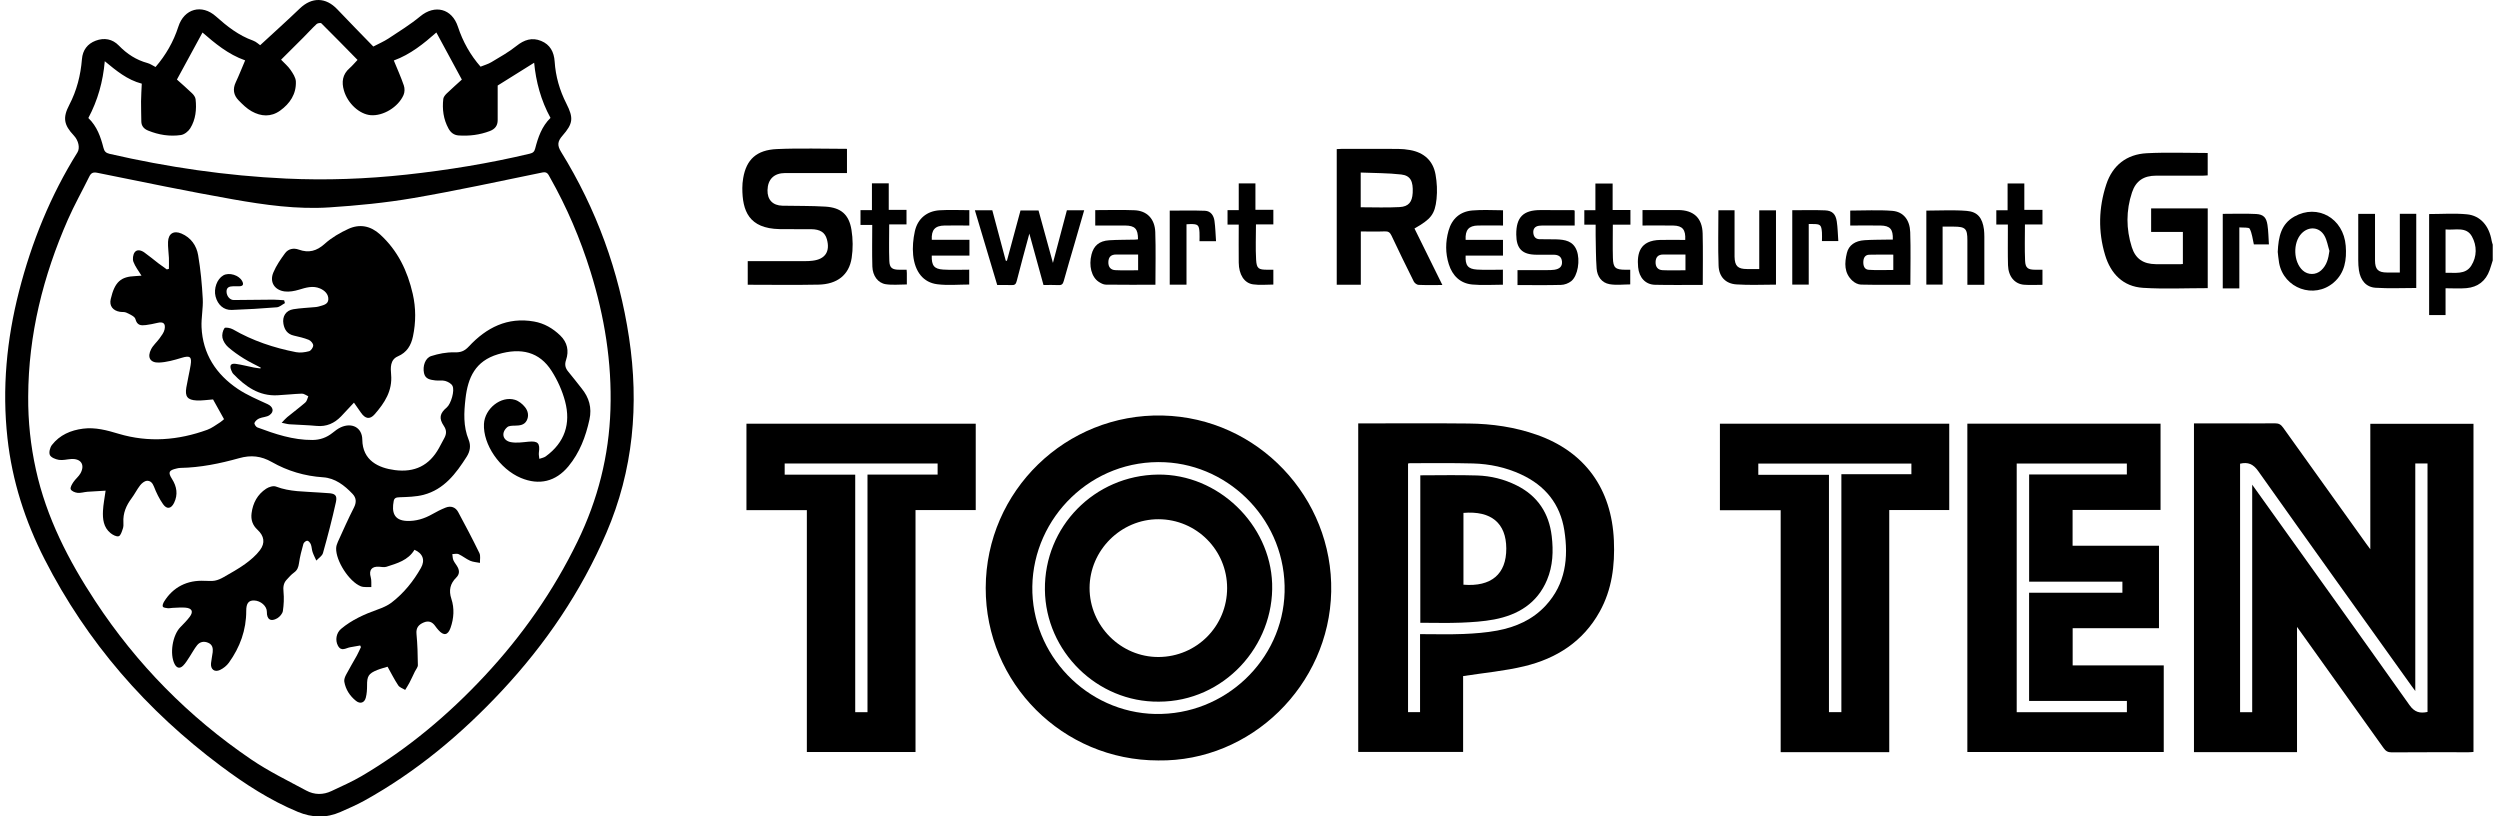 <svg xmlns="http://www.w3.org/2000/svg" width="297" height="97" viewBox="0 0 297 97" fill="none"><path d="M296.142 30.921C296.019 31.311 295.906 31.704 295.77 32.089C295.308 33.38 294.371 34.109 293.022 34.231C292.216 34.303 291.401 34.245 290.532 34.245V37.432H288.58V25.429C290.092 25.429 291.596 25.316 293.072 25.46C294.679 25.614 295.711 26.841 296.006 28.589C296.033 28.752 296.092 28.906 296.137 29.065V30.921H296.142ZM290.532 27.258V32.406C291.65 32.37 292.882 32.664 293.583 31.569C294.272 30.491 294.276 29.191 293.665 28.091C292.99 26.873 291.677 27.376 290.532 27.258Z" fill="black"></path><path d="M18.482 7.956C19.691 6.552 20.61 4.963 21.185 3.175C21.873 1.019 23.979 0.449 25.659 1.952C26.981 3.134 28.357 4.216 30.064 4.823C30.458 4.963 30.78 5.303 30.907 5.371C32.478 3.922 34.072 2.491 35.615 1.01C37.051 -0.366 38.703 -0.339 40.075 1.11C41.515 2.631 42.987 4.121 44.35 5.529C44.997 5.189 45.604 4.931 46.143 4.578C47.424 3.731 48.746 2.916 49.923 1.943C51.658 0.503 53.695 1.015 54.401 3.175C54.986 4.954 55.887 6.552 57.091 7.92C57.548 7.734 58.001 7.612 58.381 7.381C59.396 6.774 60.442 6.19 61.356 5.457C62.275 4.723 63.208 4.415 64.29 4.863C65.354 5.298 65.816 6.172 65.893 7.313C66.006 9.07 66.486 10.736 67.288 12.312C68.162 14.032 68.076 14.684 66.821 16.12C66.224 16.803 66.183 17.27 66.658 18.044C70.86 24.845 73.541 32.216 74.731 40.108C75.931 48.072 75.243 55.86 72.028 63.327C69.022 70.304 64.815 76.503 59.64 82.049C54.822 87.211 49.457 91.703 43.254 95.135C42.348 95.633 41.393 96.045 40.447 96.462C38.762 97.209 37.078 97.154 35.38 96.448C32.075 95.076 29.1 93.143 26.252 91.014C17.414 84.408 10.332 76.304 5.302 66.447C2.988 61.91 1.444 57.133 0.887 52.057C0.235 46.153 0.792 40.339 2.263 34.602C3.758 28.761 5.999 23.228 9.2 18.103C9.526 17.582 9.327 16.686 8.765 16.092C7.579 14.834 7.439 13.978 8.227 12.47C9.119 10.763 9.58 8.938 9.734 7.032C9.82 5.955 10.386 5.203 11.373 4.832C12.383 4.456 13.357 4.623 14.122 5.416C15.082 6.407 16.182 7.127 17.522 7.49C17.853 7.58 18.147 7.793 18.478 7.96L18.482 7.956ZM3.35 47.122C3.328 50.047 3.635 52.935 4.265 55.792C5.519 61.489 8.136 66.573 11.306 71.395C16.227 78.889 22.417 85.174 29.829 90.213C31.898 91.621 34.176 92.731 36.39 93.921C37.35 94.438 38.391 94.451 39.392 93.971C40.587 93.401 41.809 92.875 42.946 92.205C48.416 88.99 53.22 84.956 57.544 80.329C62.026 75.534 65.744 70.223 68.614 64.318C71.023 59.365 72.35 54.153 72.522 48.643C72.703 43.047 71.816 37.609 70.158 32.279C68.94 28.367 67.342 24.618 65.323 21.055C65.137 20.729 65.024 20.371 64.444 20.489C59.323 21.539 54.216 22.653 49.063 23.536C45.785 24.098 42.457 24.419 39.138 24.637C35.289 24.89 31.459 24.347 27.678 23.681C22.29 22.73 16.934 21.616 11.573 20.53C11.038 20.421 10.812 20.557 10.599 20.992C9.762 22.694 8.829 24.351 8.064 26.09C5.125 32.787 3.373 39.764 3.35 47.117V47.122ZM10.495 14.019C11.537 15.024 11.962 16.278 12.293 17.569C12.397 17.981 12.578 18.175 13.012 18.275C19.913 19.864 26.895 20.883 33.972 21.213C38.744 21.435 43.508 21.263 48.262 20.747C53.206 20.208 58.101 19.411 62.941 18.257C63.321 18.166 63.484 18.017 63.579 17.645C63.923 16.314 64.363 15.019 65.4 14.005C64.258 11.927 63.67 9.69 63.457 7.453C62.013 8.354 60.587 9.246 59.124 10.161C59.124 11.415 59.124 12.841 59.124 14.272C59.124 14.933 58.803 15.332 58.196 15.567C56.996 16.024 55.76 16.178 54.487 16.092C53.922 16.056 53.541 15.744 53.283 15.273C52.676 14.168 52.522 12.973 52.663 11.746C52.69 11.519 52.894 11.275 53.07 11.103C53.704 10.496 54.361 9.916 54.868 9.455C53.826 7.53 52.83 5.692 51.839 3.858C50.372 5.153 48.769 6.466 46.786 7.186C47.202 8.2 47.637 9.165 47.976 10.156C48.094 10.496 48.085 10.962 47.94 11.288C47.306 12.733 45.513 13.801 44.042 13.684C42.706 13.575 41.302 12.289 40.859 10.754C40.564 9.744 40.682 8.839 41.529 8.101C41.859 7.811 42.14 7.467 42.475 7.118C41.035 5.651 39.618 4.198 38.178 2.772C38.092 2.69 37.734 2.744 37.612 2.858C37.064 3.369 36.562 3.931 36.032 4.46C35.163 5.334 34.284 6.204 33.392 7.091C33.8 7.521 34.216 7.865 34.511 8.296C34.8 8.717 35.131 9.215 35.149 9.69C35.203 11.171 34.447 12.303 33.275 13.145C32.183 13.928 31.006 13.842 29.897 13.222C29.313 12.896 28.81 12.398 28.339 11.913C27.751 11.306 27.624 10.591 28.004 9.785C28.403 8.938 28.742 8.06 29.123 7.173C27.085 6.457 25.505 5.112 24.056 3.863C23.051 5.715 22.046 7.553 21.018 9.45C21.547 9.926 22.2 10.487 22.815 11.08C23.01 11.266 23.209 11.537 23.236 11.791C23.368 12.995 23.25 14.195 22.602 15.241C22.376 15.608 21.901 15.984 21.489 16.043C20.162 16.237 18.849 16.024 17.595 15.513C17.106 15.314 16.793 14.974 16.789 14.417C16.78 13.625 16.753 12.832 16.757 12.04C16.766 11.343 16.811 10.646 16.843 9.939C15.104 9.482 13.805 8.391 12.447 7.272C12.234 9.704 11.613 11.918 10.495 14.023V14.019Z" fill="black"></path><path d="M272.89 89.357H260.643V50.3C261.879 50.3 263.088 50.3 264.301 50.3C266.293 50.3 268.281 50.314 270.269 50.291C270.722 50.287 270.975 50.436 271.233 50.798C274.511 55.398 277.808 59.99 281.099 64.581C281.235 64.771 281.38 64.961 281.593 65.251V50.35H293.85V89.33C293.66 89.344 293.474 89.366 293.284 89.366C290.232 89.366 287.18 89.357 284.128 89.38C283.676 89.38 283.422 89.226 283.169 88.868C279.777 84.105 276.372 79.351 272.886 74.474V89.353L272.89 89.357ZM267.557 57.576C267.774 57.884 267.878 58.025 267.982 58.169C274.077 66.695 280.189 75.212 286.247 83.765C286.859 84.63 287.497 84.766 288.389 84.58V55.059H286.936V82.09C286.723 81.805 286.61 81.655 286.501 81.501C280.416 72.994 274.317 64.495 268.272 55.96C267.674 55.118 267.063 54.869 266.121 55.086V84.608H267.561V57.572L267.557 57.576Z" fill="black"></path><path d="M233.717 50.332H256.673V60.583H246.223V64.835H256.487V74.629H246.232V79.048H257.053V89.339H233.721V50.328L233.717 50.332ZM241.061 69.105V56.368H252.67V55.068H239.585V84.612H252.675V83.268H241.056V70.418H252.141V69.105H241.061Z" fill="black"></path><path d="M137.6 90.341C126.253 90.341 117.071 81.158 117.103 69.838C117.134 58.297 126.656 49.096 138.116 49.364C149.463 49.626 158.378 59.148 158.147 70.296C157.916 81.425 148.607 90.504 137.6 90.341ZM137.256 84.817C145.501 84.989 152.397 78.432 152.61 70.341C152.827 62.001 146.248 55.291 138.397 54.915C129.69 54.498 122.767 61.485 122.64 69.666C122.513 77.767 129.097 84.649 137.261 84.821L137.256 84.817Z" fill="black"></path><path d="M224.443 89.357H211.544V60.615H204.326V50.336H231.57V60.592H224.443V89.357ZM227.074 55.072H208.886V56.408H217.28V84.603H218.756V56.336H227.074V55.068V55.072Z" fill="black"></path><path d="M88.678 60.605V50.336H115.917V60.596H108.763V89.339H95.854V60.605H88.678ZM111.389 55.063H93.219V56.39H101.6V84.608H103.058V56.381H111.389V55.063Z" fill="black"></path><path d="M173.818 80.315V89.326H161.357V50.3C161.584 50.3 161.801 50.3 162.014 50.3C166.171 50.3 170.327 50.269 174.479 50.314C177.25 50.341 179.976 50.735 182.602 51.663C188.28 53.669 191.468 58.056 191.73 64.223C191.857 67.176 191.504 70.037 190.041 72.668C188.072 76.218 184.925 78.224 181.099 79.147C178.758 79.713 176.331 79.93 173.813 80.32L173.818 80.315ZM168.702 75.335C170.467 75.335 172.165 75.385 173.859 75.317C175.199 75.262 176.548 75.158 177.866 74.914C180.071 74.502 182.086 73.619 183.639 71.93C185.993 69.372 186.351 66.279 185.844 63.019C185.355 59.877 183.571 57.685 180.7 56.359C178.894 55.521 176.974 55.113 175 55.059C172.505 54.991 170.006 55.032 167.506 55.027C167.425 55.027 167.343 55.055 167.275 55.068V84.599H168.702V75.335Z" fill="black"></path><path d="M262.269 34.231C259.666 34.231 257.121 34.353 254.594 34.195C252.217 34.045 250.755 32.515 250.089 30.31C249.243 27.512 249.315 24.677 250.225 21.911C250.977 19.629 252.652 18.325 255.043 18.203C257.438 18.08 259.842 18.175 262.274 18.175V20.838C262.093 20.847 261.907 20.869 261.717 20.869C259.86 20.869 258.004 20.869 256.148 20.869C254.685 20.869 253.743 21.472 253.281 22.862C252.566 25.012 252.575 27.208 253.259 29.364C253.703 30.763 254.635 31.365 256.107 31.383C257.103 31.392 258.094 31.383 259.091 31.383C259.159 31.383 259.222 31.374 259.326 31.365V27.557H255.554V24.759H262.278V34.231H262.269Z" fill="black"></path><path d="M171.35 33.86C170.323 33.86 169.417 33.883 168.516 33.842C168.321 33.833 168.054 33.629 167.959 33.443C167.053 31.632 166.166 29.812 165.306 27.983C165.129 27.607 164.925 27.471 164.513 27.489C163.59 27.526 162.666 27.498 161.665 27.498V33.828H158.804V17.714C158.998 17.705 159.189 17.687 159.383 17.687C161.615 17.687 163.848 17.677 166.08 17.691C166.564 17.691 167.053 17.741 167.529 17.827C169.177 18.126 170.255 19.095 170.544 20.743C170.712 21.685 170.762 22.685 170.662 23.636C170.467 25.479 169.983 26.04 168.04 27.145C169.127 29.346 170.214 31.546 171.355 33.86H171.35ZM161.652 24.623C163.236 24.623 164.762 24.687 166.279 24.601C167.352 24.542 167.769 23.989 167.828 22.916C167.9 21.544 167.57 20.856 166.465 20.729C164.88 20.548 163.268 20.566 161.652 20.498V24.623Z" fill="black"></path><path d="M100.621 17.691V20.557C100.15 20.557 99.697 20.557 99.24 20.557C97.252 20.557 95.264 20.548 93.272 20.557C91.946 20.566 91.212 21.3 91.18 22.595C91.153 23.731 91.805 24.415 92.955 24.438C94.653 24.474 96.36 24.442 98.054 24.546C99.901 24.66 100.861 25.479 101.155 27.304C101.332 28.395 101.345 29.559 101.178 30.645C100.865 32.669 99.462 33.77 97.23 33.815C94.445 33.874 91.66 33.828 88.831 33.828V31.021H90.379C92.145 31.021 93.915 31.021 95.681 31.021C95.966 31.021 96.256 31.008 96.541 30.971C98.035 30.795 98.638 29.88 98.235 28.427C98.008 27.607 97.438 27.236 96.342 27.227C95.106 27.213 93.865 27.241 92.629 27.218C88.948 27.15 88.188 25.035 88.188 22.341C88.188 21.947 88.224 21.544 88.292 21.155C88.667 18.959 89.867 17.814 92.303 17.709C95.056 17.587 97.818 17.682 100.616 17.682L100.621 17.691Z" fill="black"></path><path d="M115.821 24.981H117.886C118.42 26.987 118.95 28.979 119.484 30.967C119.529 30.976 119.575 30.98 119.62 30.989C120.154 29.011 120.688 27.028 121.236 25.004H123.378C123.926 26.991 124.478 29.015 125.089 31.234C125.674 29.024 126.208 27.01 126.747 24.977H128.802C128.413 26.321 128.037 27.63 127.657 28.938C127.227 30.419 126.783 31.895 126.375 33.38C126.276 33.742 126.14 33.892 125.75 33.869C125.18 33.837 124.605 33.86 123.967 33.86C123.419 31.868 122.871 29.885 122.287 27.752C121.757 29.726 121.25 31.546 120.788 33.38C120.693 33.761 120.553 33.887 120.172 33.869C119.624 33.842 119.072 33.86 118.47 33.86C117.582 30.894 116.704 27.951 115.816 24.981H115.821Z" fill="black"></path><path d="M224.865 28.467C224.914 27.231 224.539 26.81 223.402 26.792C222.216 26.778 221.025 26.792 219.807 26.792V25.017C221.464 25.017 223.14 24.917 224.801 25.048C226.114 25.152 226.884 26.112 226.934 27.579C227.006 29.649 226.952 31.718 226.952 33.832C224.987 33.832 223.031 33.855 221.075 33.81C220.735 33.801 220.332 33.597 220.074 33.357C219.06 32.429 219.123 31.238 219.413 30.043C219.635 29.133 220.382 28.607 221.51 28.535C222.388 28.476 223.275 28.485 224.158 28.467C224.394 28.462 224.634 28.467 224.865 28.467ZM224.924 30.251C223.955 30.251 223.013 30.228 222.071 30.26C221.6 30.273 221.392 30.59 221.365 31.057C221.337 31.555 221.478 32.017 221.999 32.053C222.972 32.121 223.959 32.071 224.924 32.071V30.251Z" fill="black"></path><path d="M202.293 33.846C200.355 33.846 198.481 33.877 196.606 33.832C195.483 33.805 194.723 32.981 194.609 31.74C194.46 30.11 194.791 28.548 197.249 28.503C198.236 28.485 199.228 28.503 200.206 28.503C200.274 27.28 199.88 26.819 198.807 26.796C197.593 26.773 196.384 26.791 195.13 26.791V24.953H196.792C197.652 24.953 198.517 24.953 199.377 24.953C201.206 24.962 202.23 25.904 202.275 27.747C202.325 29.753 202.289 31.763 202.289 33.846H202.293ZM200.238 30.237C199.341 30.237 198.467 30.237 197.593 30.237C196.996 30.237 196.701 30.541 196.683 31.125C196.665 31.704 196.95 32.075 197.521 32.098C198.413 32.139 199.309 32.107 200.233 32.107V30.237H200.238Z" fill="black"></path><path d="M130.115 24.963C131.691 24.963 133.24 24.913 134.779 24.977C136.255 25.035 137.192 25.995 137.247 27.571C137.319 29.64 137.265 31.714 137.265 33.828C135.295 33.828 133.335 33.842 131.374 33.815C131.089 33.815 130.776 33.643 130.527 33.48C129.667 32.914 129.328 31.569 129.672 30.224C129.939 29.183 130.595 28.621 131.768 28.544C132.782 28.477 133.801 28.495 134.815 28.468C134.942 28.468 135.073 28.445 135.196 28.431C135.196 27.182 134.838 26.801 133.652 26.792C132.483 26.783 131.32 26.792 130.115 26.792V24.968V24.963ZM135.209 32.108V30.238C134.304 30.238 133.443 30.238 132.588 30.238C131.999 30.238 131.696 30.519 131.673 31.116C131.65 31.705 131.936 32.067 132.502 32.094C133.398 32.14 134.299 32.108 135.209 32.108Z" fill="black"></path><path d="M270.596 29.925C270.677 28.11 271.003 26.602 272.574 25.724C275.332 24.18 278.42 25.932 278.673 29.205C278.8 30.84 278.574 32.42 277.243 33.566C274.915 35.567 271.32 34.272 270.759 31.247C270.668 30.749 270.636 30.242 270.596 29.925ZM276.74 29.821C276.55 29.219 276.455 28.567 276.156 28.028C275.558 26.946 274.281 26.846 273.426 27.734C272.371 28.829 272.448 31.125 273.575 32.135C274.191 32.687 275.124 32.687 275.744 32.126C276.418 31.519 276.613 30.722 276.735 29.817L276.74 29.821Z" fill="black"></path><path d="M180.28 33.859V32.089C181.462 32.089 182.626 32.089 183.79 32.089C184.075 32.089 184.365 32.089 184.65 32.048C185.311 31.953 185.614 31.627 185.564 31.066C185.51 30.454 185.107 30.26 184.555 30.26C183.871 30.26 183.183 30.26 182.499 30.26C180.837 30.246 180.14 29.54 180.131 27.86C180.117 25.804 180.96 24.957 183.011 24.957C184.315 24.957 185.619 24.957 186.923 24.967C186.964 24.967 187 24.994 187.072 25.021V26.796C185.89 26.796 184.727 26.796 183.568 26.796C183.323 26.796 183.079 26.782 182.839 26.819C182.372 26.882 182.128 27.167 182.155 27.634C182.182 28.077 182.399 28.399 182.884 28.417C183.545 28.439 184.211 28.412 184.872 28.435C185.899 28.467 186.877 28.616 187.312 29.753C187.751 30.898 187.453 32.773 186.656 33.407C186.334 33.66 185.863 33.837 185.456 33.846C183.753 33.895 182.051 33.864 180.285 33.864L180.28 33.859Z" fill="black"></path><path d="M287.051 34.213C285.43 34.213 283.818 34.29 282.219 34.186C281.087 34.114 280.426 33.308 280.241 32.112C280.182 31.723 280.159 31.32 280.159 30.926C280.15 29.097 280.159 27.267 280.159 25.407H282.152V26.099C282.152 27.711 282.142 29.323 282.152 30.935C282.156 32.013 282.523 32.37 283.578 32.375C284.062 32.375 284.547 32.375 285.099 32.375V25.398H287.051V34.209V34.213Z" fill="black"></path><path d="M204.146 24.98H206.065C206.065 26.37 206.065 27.733 206.065 29.101C206.065 29.563 206.056 30.029 206.065 30.491C206.088 31.605 206.446 31.958 207.546 31.962C208.008 31.962 208.47 31.962 208.999 31.962V24.989H210.987V33.814C209.402 33.814 207.836 33.896 206.283 33.787C205.001 33.701 204.213 32.877 204.168 31.564C204.087 29.386 204.146 27.204 204.146 24.98Z" fill="black"></path><path d="M230.782 26.923V33.81H228.849V25.021C230.447 25.021 232.059 24.922 233.648 25.053C234.952 25.157 235.514 25.9 235.695 27.263C235.731 27.548 235.735 27.838 235.74 28.123C235.74 30.016 235.74 31.913 235.74 33.833H233.725C233.725 32.062 233.725 30.301 233.725 28.54C233.725 27.159 233.494 26.928 232.1 26.923C231.683 26.923 231.266 26.923 230.777 26.923H230.782Z" fill="black"></path><path d="M178.563 26.791C177.527 26.791 176.558 26.773 175.584 26.791C174.488 26.814 174.054 27.316 174.117 28.494H178.554V30.368H174.117C174.058 31.523 174.384 31.957 175.462 32.025C176.472 32.089 177.49 32.039 178.545 32.039V33.823C177.318 33.823 176.1 33.913 174.9 33.8C173.465 33.664 172.55 32.75 172.12 31.396C171.704 30.083 171.713 28.747 172.084 27.416C172.483 25.985 173.451 25.134 174.905 25.003C176.105 24.894 177.323 24.98 178.559 24.98V26.787L178.563 26.791Z" fill="black"></path><path d="M115.17 28.494V30.364H110.692C110.66 31.546 110.968 31.958 112.055 32.026C113.065 32.089 114.083 32.039 115.143 32.039V33.801C113.889 33.801 112.603 33.928 111.353 33.769C109.7 33.565 108.682 32.302 108.482 30.296C108.392 29.372 108.482 28.395 108.682 27.484C109.012 25.977 110.108 25.076 111.629 24.98C112.788 24.908 113.961 24.967 115.156 24.967V26.792C114.183 26.792 113.2 26.778 112.218 26.792C111.077 26.81 110.633 27.303 110.697 28.489H115.166L115.17 28.494Z" fill="black"></path><path d="M191.59 24.95H193.695V26.688H191.604C191.604 28.047 191.576 29.346 191.613 30.646C191.644 31.818 191.916 32.04 193.098 32.045C193.274 32.045 193.446 32.045 193.673 32.045V33.788C192.862 33.788 192.016 33.901 191.214 33.761C190.268 33.593 189.752 32.837 189.679 31.909C189.58 30.591 189.593 29.265 189.562 27.942C189.553 27.549 189.562 27.155 189.562 26.693H188.217V24.968H189.534V21.803H191.581V24.954L191.59 24.95Z" fill="black"></path><path d="M103.586 21.779H105.583V24.931H107.693V26.66H105.637C105.637 28.146 105.596 29.572 105.651 30.998C105.682 31.831 105.999 32.044 106.85 32.044C107.131 32.044 107.412 32.044 107.706 32.044C107.72 32.23 107.733 32.338 107.733 32.447C107.733 32.886 107.733 33.325 107.733 33.792C106.878 33.792 106.035 33.887 105.229 33.765C104.301 33.624 103.672 32.769 103.636 31.668C103.586 30.038 103.622 28.408 103.622 26.719H102.228V24.967H103.586V21.775V21.779Z" fill="black"></path><path d="M147.162 26.683H145.831V24.962H147.162V21.784H149.145V24.926H151.274V26.656H149.209C149.209 28.109 149.145 29.495 149.227 30.871C149.29 31.917 149.521 32.044 150.572 32.044C150.789 32.044 151.006 32.044 151.274 32.044V33.805C150.472 33.805 149.657 33.896 148.865 33.782C147.805 33.633 147.176 32.61 147.162 31.197C147.144 29.721 147.162 28.24 147.162 26.678V26.683Z" fill="black"></path><path d="M238.534 26.678H237.162V24.98H238.502V21.797H240.49V24.935H242.645V26.669H240.563C240.563 28.141 240.517 29.567 240.581 30.989C240.621 31.845 240.929 32.039 241.771 32.044C242.057 32.044 242.337 32.044 242.645 32.044V33.837C241.907 33.837 241.183 33.882 240.463 33.828C239.34 33.742 238.593 32.841 238.552 31.514C238.511 30.169 238.539 28.82 238.534 27.475C238.534 27.235 238.534 26.995 238.534 26.678Z" fill="black"></path><path d="M144.465 28.657H142.5C142.5 28.304 142.518 27.965 142.5 27.621C142.45 26.729 142.319 26.611 141.418 26.62C141.287 26.62 141.155 26.634 140.956 26.643V33.815H138.964V25.022C140.354 25.022 141.758 24.985 143.152 25.04C143.84 25.067 144.194 25.61 144.28 26.244C144.388 27.023 144.406 27.811 144.465 28.657Z" fill="black"></path><path d="M269.547 29.038H267.758C267.604 28.39 267.55 27.72 267.265 27.177C267.161 26.977 266.499 27.064 266.033 27.014V34.263H264.063V25.406C265.404 25.406 266.726 25.352 268.039 25.424C268.904 25.474 269.243 25.846 269.375 26.719C269.488 27.471 269.492 28.241 269.547 29.033V29.038Z" fill="black"></path><path d="M214.877 26.615V33.81H212.921V24.976C214.22 24.976 215.52 24.935 216.815 24.99C217.675 25.026 218.078 25.429 218.209 26.307C218.323 27.063 218.332 27.833 218.391 28.635H216.448C216.448 28.304 216.471 27.96 216.448 27.62C216.376 26.71 216.267 26.615 215.357 26.615C215.226 26.615 215.094 26.615 214.881 26.615H214.877Z" fill="black"></path><path d="M26.605 49.779C26.152 48.968 25.731 48.208 25.31 47.452C24.676 47.497 24.015 47.605 23.363 47.574C22.272 47.524 21.955 47.107 22.136 46.03C22.285 45.138 22.503 44.259 22.648 43.367C22.811 42.362 22.553 42.213 21.57 42.512C20.696 42.779 19.782 43.037 18.881 43.073C17.821 43.109 17.463 42.43 17.957 41.479C18.201 41.004 18.645 40.633 18.962 40.189C19.198 39.858 19.474 39.51 19.551 39.134C19.696 38.41 19.388 38.188 18.69 38.36C18.242 38.468 17.785 38.559 17.328 38.618C16.753 38.69 16.286 38.672 16.087 37.902C16.001 37.576 15.417 37.345 15.023 37.146C14.801 37.033 14.502 37.087 14.24 37.042C13.415 36.906 12.963 36.34 13.153 35.534C13.637 33.442 14.384 32.867 16.073 32.8C16.327 32.79 16.585 32.768 16.811 32.75C16.472 32.188 16.064 31.681 15.851 31.106C15.729 30.78 15.797 30.246 16.001 29.97C16.282 29.585 16.784 29.734 17.142 29.988C17.717 30.395 18.256 30.852 18.817 31.283C19.143 31.532 19.483 31.767 19.818 32.007C19.899 31.985 19.985 31.962 20.067 31.939C20.067 31.505 20.081 31.074 20.067 30.64C20.04 30.001 19.936 29.363 19.963 28.729C20.003 27.742 20.642 27.357 21.557 27.746C22.689 28.226 23.35 29.182 23.54 30.318C23.834 32.025 23.992 33.764 24.088 35.498C24.146 36.612 23.898 37.739 23.943 38.858C24.083 42.054 25.672 44.472 28.267 46.215C29.354 46.944 30.594 47.461 31.79 48.013C32.446 48.316 32.618 48.9 32.011 49.322C31.676 49.552 31.183 49.543 30.793 49.711C30.562 49.81 30.322 50.023 30.232 50.241C30.182 50.358 30.399 50.712 30.567 50.775C32.681 51.563 34.809 52.283 37.114 52.269C38.015 52.265 38.798 51.988 39.5 51.427C39.808 51.182 40.13 50.929 40.483 50.766C41.8 50.164 43.023 50.784 43.041 52.224C43.068 54.719 44.979 55.597 46.903 55.846C49.258 56.154 51.001 55.307 52.147 53.234C52.368 52.831 52.59 52.423 52.803 52.011C53.048 51.531 53.07 51.11 52.731 50.603C52.11 49.684 52.246 49.104 53.079 48.402C53.568 47.99 54.053 46.392 53.749 45.831C53.605 45.559 53.211 45.346 52.889 45.255C52.518 45.151 52.097 45.246 51.703 45.192C51.137 45.115 50.526 45.052 50.372 44.327C50.195 43.494 50.512 42.525 51.232 42.299C52.097 42.023 53.034 41.837 53.935 41.86C54.7 41.882 55.158 41.746 55.706 41.153C57.779 38.93 60.283 37.635 63.448 38.197C64.657 38.41 65.685 39.012 66.559 39.858C67.401 40.673 67.618 41.683 67.242 42.779C67.057 43.331 67.161 43.743 67.523 44.169C68.066 44.807 68.564 45.486 69.094 46.139C69.982 47.23 70.335 48.434 70.027 49.842C69.583 51.875 68.868 53.777 67.528 55.398C66.02 57.218 64.055 57.689 61.881 56.779C59.373 55.728 57.372 52.808 57.494 50.363C57.584 48.543 59.522 46.994 61.175 47.497C61.623 47.633 62.067 47.986 62.366 48.362C62.733 48.814 62.868 49.417 62.561 49.983C62.266 50.517 61.723 50.553 61.175 50.567C60.863 50.576 60.464 50.567 60.261 50.748C59.5 51.4 59.713 52.346 60.691 52.527C61.361 52.65 62.085 52.541 62.782 52.473C63.905 52.369 64.177 52.64 64.019 53.768C63.987 54.008 64.055 54.266 64.073 54.51C64.326 54.415 64.616 54.375 64.829 54.221C67.093 52.577 67.831 50.327 67.134 47.687C66.803 46.433 66.242 45.183 65.544 44.087C64.087 41.783 61.891 41.276 59.165 42.086C56.462 42.892 55.588 44.857 55.303 47.343C55.112 48.995 55.022 50.639 55.674 52.237C55.959 52.935 55.85 53.614 55.443 54.257C54.166 56.263 52.758 58.142 50.317 58.785C49.394 59.025 48.407 59.038 47.442 59.075C47.062 59.088 46.84 59.16 46.772 59.523C46.528 60.8 46.763 61.818 48.321 61.886C49.412 61.931 50.408 61.619 51.35 61.085C51.866 60.791 52.396 60.519 52.948 60.301C53.564 60.057 54.121 60.256 54.429 60.827C55.298 62.434 56.149 64.055 56.951 65.703C57.109 66.029 57.005 66.478 57.019 66.871C56.629 66.79 56.213 66.772 55.855 66.618C55.375 66.405 54.958 66.052 54.478 65.83C54.275 65.735 53.985 65.83 53.736 65.83C53.777 66.075 53.768 66.337 53.863 66.555C53.994 66.853 54.229 67.102 54.379 67.397C54.601 67.827 54.578 68.243 54.211 68.606C53.482 69.326 53.288 70.127 53.623 71.141C53.998 72.278 53.922 73.459 53.523 74.591C53.211 75.483 52.708 75.56 52.083 74.849C51.952 74.7 51.825 74.546 51.712 74.383C51.363 73.88 50.924 73.704 50.34 73.948C49.733 74.207 49.407 74.578 49.48 75.32C49.597 76.547 49.629 77.784 49.643 79.02C49.643 79.269 49.412 79.522 49.289 79.776C49.077 80.215 48.873 80.663 48.647 81.098C48.493 81.397 48.307 81.673 48.135 81.963C47.854 81.786 47.478 81.677 47.311 81.424C46.849 80.731 46.478 79.98 46.043 79.205C45.64 79.332 45.215 79.436 44.812 79.599C43.775 80.016 43.598 80.337 43.607 81.442C43.607 81.922 43.58 82.42 43.458 82.882C43.299 83.502 42.788 83.661 42.289 83.262C41.56 82.678 41.067 81.917 40.904 80.994C40.854 80.727 40.99 80.387 41.13 80.129C41.529 79.368 41.977 78.63 42.394 77.879C42.57 77.557 42.715 77.213 42.878 76.878C42.851 76.814 42.819 76.747 42.792 76.683C42.389 76.756 41.986 76.824 41.588 76.896C41.085 76.987 40.542 77.448 40.143 76.701C39.804 76.063 39.94 75.203 40.515 74.714C41.8 73.632 43.308 72.966 44.879 72.404C45.45 72.201 46.043 71.947 46.519 71.585C47.972 70.466 49.108 69.058 50.01 67.465C50.53 66.541 50.231 65.744 49.24 65.314C48.488 66.568 47.175 66.926 45.907 67.333C45.649 67.415 45.341 67.351 45.056 67.329C44.155 67.256 43.797 67.727 44.046 68.588C44.15 68.95 44.096 69.362 44.114 69.747C43.693 69.719 43.236 69.796 42.864 69.651C41.47 69.099 39.885 66.618 39.935 65.128C39.944 64.875 40.03 64.608 40.139 64.372C40.759 63.009 41.366 61.637 42.045 60.306C42.367 59.677 42.335 59.147 41.877 58.667C40.918 57.657 39.808 56.797 38.382 56.702C36.195 56.557 34.167 55.955 32.288 54.886C31.029 54.171 29.824 54.031 28.403 54.433C26.134 55.067 23.811 55.547 21.43 55.588C21.276 55.588 21.122 55.624 20.973 55.66C20.044 55.869 19.94 56.118 20.438 56.906C21.009 57.807 21.158 58.758 20.683 59.736C20.334 60.451 19.822 60.537 19.37 59.894C18.921 59.256 18.568 58.531 18.288 57.802C18.115 57.354 17.844 57.087 17.441 57.123C17.155 57.15 16.839 57.413 16.648 57.657C16.273 58.137 16.001 58.703 15.634 59.192C14.991 60.053 14.593 60.976 14.661 62.072C14.674 62.312 14.674 62.57 14.597 62.792C14.48 63.127 14.348 63.62 14.108 63.702C13.85 63.792 13.397 63.548 13.13 63.331C12.293 62.651 12.184 61.664 12.234 60.677C12.27 59.935 12.424 59.197 12.546 58.291C11.799 58.336 11.088 58.368 10.382 58.422C9.988 58.454 9.585 58.59 9.205 58.549C8.915 58.518 8.494 58.346 8.403 58.124C8.317 57.911 8.548 57.531 8.716 57.277C8.969 56.897 9.363 56.602 9.576 56.208C10.115 55.19 9.603 54.456 8.444 54.533C7.959 54.565 7.466 54.705 7 54.633C6.606 54.569 6.067 54.356 5.926 54.058C5.786 53.754 5.936 53.166 6.166 52.867C7.095 51.672 8.408 51.11 9.875 50.924C11.333 50.739 12.718 51.119 14.104 51.536C17.658 52.595 21.172 52.31 24.622 51.06C25.17 50.861 25.659 50.481 26.161 50.164C26.365 50.037 26.533 49.86 26.637 49.774L26.605 49.779Z" fill="black"></path><path d="M30.988 43.681C30.313 43.323 29.616 42.997 28.968 42.594C28.316 42.186 27.678 41.743 27.103 41.236C26.79 40.959 26.514 40.538 26.428 40.135C26.351 39.769 26.46 39.279 26.672 38.976C26.763 38.849 27.392 38.963 27.678 39.13C30.014 40.484 32.541 41.326 35.176 41.838C35.669 41.933 36.226 41.856 36.72 41.724C36.942 41.666 37.213 41.276 37.209 41.036C37.209 40.805 36.923 40.475 36.684 40.375C36.118 40.144 35.506 40.008 34.904 39.868C34.153 39.696 33.804 39.194 33.673 38.483C33.51 37.595 33.962 36.875 34.854 36.735C35.701 36.599 36.566 36.567 37.422 36.486C37.576 36.472 37.73 36.454 37.879 36.409C38.359 36.259 38.984 36.187 39.006 35.562C39.029 34.937 38.567 34.503 38.015 34.267C37.163 33.905 36.34 34.168 35.502 34.421C34.972 34.58 34.379 34.688 33.836 34.625C32.608 34.475 31.997 33.502 32.473 32.375C32.817 31.555 33.337 30.799 33.867 30.079C34.252 29.558 34.877 29.431 35.493 29.653C36.679 30.079 37.616 29.83 38.572 28.97C39.391 28.232 40.392 27.648 41.402 27.186C42.737 26.579 44.023 26.828 45.142 27.842C47.252 29.758 48.415 32.193 49.035 34.915C49.416 36.59 49.416 38.288 49.058 39.972C48.832 41.036 48.343 41.869 47.261 42.336C46.332 42.739 46.396 43.712 46.464 44.482C46.64 46.434 45.685 47.869 44.508 49.218C43.937 49.87 43.394 49.761 42.887 49.032C42.638 48.679 42.393 48.326 42.049 47.833C41.483 48.435 41.008 48.956 40.523 49.463C39.731 50.282 38.794 50.712 37.616 50.599C36.539 50.495 35.456 50.477 34.379 50.404C34.125 50.386 33.872 50.305 33.46 50.223C33.749 49.929 33.922 49.721 34.125 49.553C34.841 48.969 35.588 48.412 36.285 47.805C36.471 47.642 36.516 47.325 36.625 47.076C36.371 46.968 36.118 46.76 35.869 46.764C34.9 46.796 33.931 46.913 32.962 46.959C30.761 47.072 29.158 45.913 27.723 44.428C27.605 44.305 27.528 44.129 27.465 43.966C27.248 43.404 27.42 43.142 28.022 43.228C28.742 43.332 29.448 43.522 30.159 43.662C30.417 43.712 30.68 43.735 30.942 43.771L30.983 43.672L30.988 43.681Z" fill="black"></path><path d="M24.327 69.001C24.725 69.001 25.133 69.055 25.518 68.982C25.889 68.914 26.251 68.747 26.582 68.557C27.442 68.063 28.316 67.583 29.117 67.004C29.765 66.533 30.408 65.994 30.883 65.36C31.531 64.5 31.381 63.667 30.593 62.938C30 62.394 29.788 61.742 29.887 60.973C30.041 59.75 30.589 58.736 31.621 58.057C31.938 57.848 32.468 57.681 32.785 57.803C34.438 58.442 36.167 58.378 37.879 58.51C38.232 58.537 38.581 58.568 38.934 58.582C39.799 58.618 40.088 58.831 39.907 59.651C39.459 61.684 38.934 63.698 38.368 65.704C38.273 66.048 37.852 66.302 37.58 66.596C37.426 66.257 37.249 65.926 37.132 65.573C37.032 65.283 37.041 64.957 36.928 64.672C36.855 64.491 36.665 64.251 36.511 64.237C36.362 64.224 36.095 64.441 36.045 64.604C35.832 65.365 35.628 66.134 35.52 66.913C35.452 67.384 35.33 67.733 34.931 68.018C34.596 68.258 34.315 68.584 34.035 68.892C33.672 69.295 33.627 69.757 33.681 70.305C33.754 71.061 33.718 71.839 33.605 72.591C33.555 72.903 33.242 73.266 32.953 73.442C32.169 73.909 31.685 73.587 31.703 72.686C31.716 72.016 30.974 71.355 30.181 71.337C29.52 71.319 29.253 71.695 29.253 72.559C29.262 74.846 28.511 76.888 27.193 78.726C26.935 79.084 26.541 79.401 26.138 79.591C25.477 79.903 24.993 79.505 25.07 78.781C25.119 78.341 25.214 77.911 25.269 77.472C25.323 77.001 25.228 76.576 24.744 76.367C24.245 76.145 23.761 76.231 23.421 76.648C23.077 77.074 22.824 77.572 22.52 78.029C22.276 78.391 22.054 78.79 21.746 79.088C21.352 79.473 20.99 79.369 20.741 78.885C20.134 77.694 20.492 75.462 21.425 74.511C21.809 74.117 22.203 73.723 22.534 73.284C23.005 72.659 22.819 72.256 22.031 72.188C21.529 72.147 21.017 72.197 20.51 72.215C20.311 72.22 20.112 72.279 19.917 72.256C19.713 72.233 19.405 72.193 19.342 72.066C19.274 71.921 19.387 71.645 19.496 71.468C20.555 69.752 22.244 68.887 24.327 69.005V69.001Z" fill="black"></path><path d="M33.855 36.006C33.533 36.182 33.216 36.481 32.881 36.508C31.102 36.653 29.318 36.757 27.529 36.821C26.578 36.857 25.863 36.209 25.609 35.222C25.369 34.281 25.782 33.144 26.524 32.718C27.217 32.32 28.408 32.687 28.779 33.411C28.978 33.805 28.856 34 28.426 34.009C28.181 34.013 27.941 34.009 27.697 34.009C27.258 34.018 26.891 34.127 26.913 34.674C26.936 35.204 27.326 35.648 27.774 35.643C29.34 35.63 30.912 35.603 32.478 35.598C32.904 35.598 33.329 35.648 33.755 35.675C33.787 35.784 33.814 35.892 33.846 35.996L33.855 36.006Z" fill="black"></path><path d="M137.664 83.358C130.351 83.426 124.216 77.4 124.135 70.06C124.049 62.566 130.025 56.477 137.555 56.381C144.736 56.291 150.89 62.313 151.13 69.322C151.383 76.716 145.425 83.349 137.664 83.358ZM145.782 69.861C145.782 65.347 142.142 61.697 137.632 61.684C133.163 61.674 129.455 65.374 129.441 69.847C129.432 74.357 133.163 78.083 137.655 78.052C142.174 78.02 145.782 74.384 145.782 69.856V69.861Z" fill="black"></path><path d="M168.732 73.99V56.467C170.987 56.467 173.229 56.413 175.47 56.485C177.109 56.535 178.694 56.925 180.179 57.667C182.678 58.917 184.023 60.972 184.344 63.694C184.553 65.46 184.489 67.225 183.787 68.896C182.619 71.681 180.337 73.053 177.507 73.592C176.217 73.836 174.881 73.918 173.564 73.972C171.979 74.035 170.39 73.986 168.732 73.986V73.99ZM173.858 60.927V69.462C177.163 69.734 178.965 68.199 178.947 65.156C178.934 62.145 177.154 60.656 173.858 60.932V60.927Z" fill="black"></path></svg>